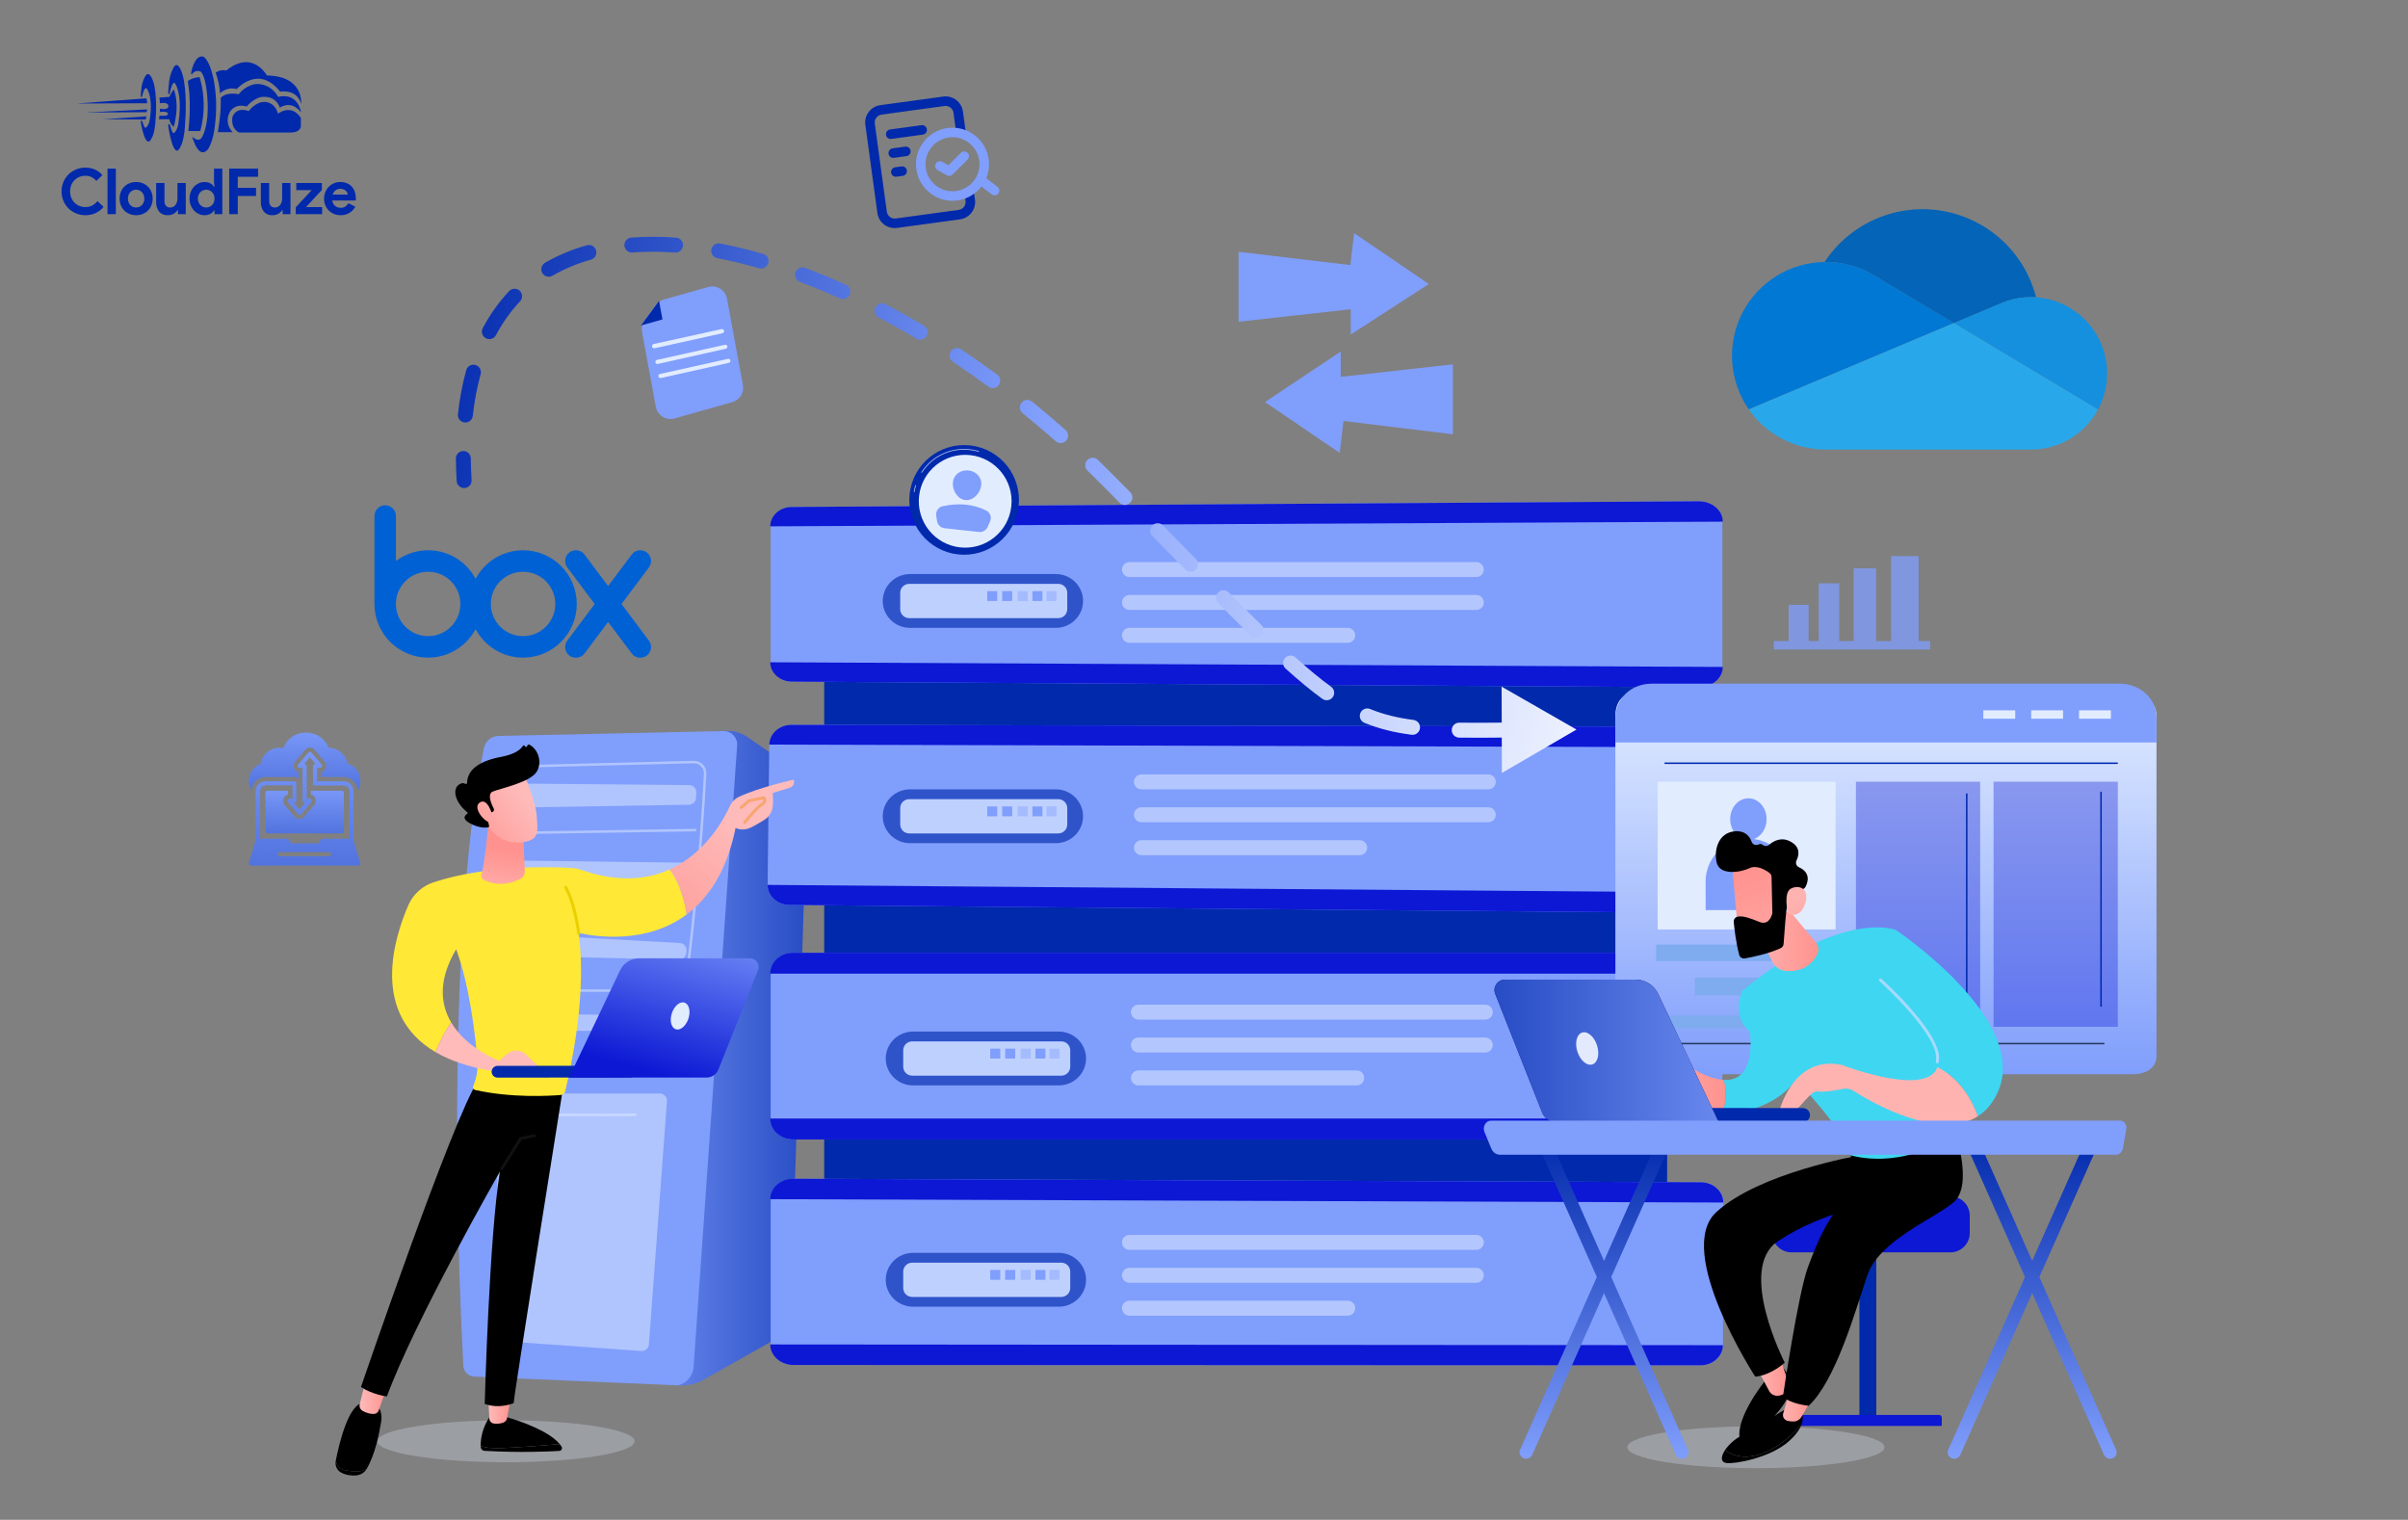 <svg width="900" height="568" viewBox="0 0 900 568" fill="none" xmlns="http://www.w3.org/2000/svg">
<rect x="0" y="0" width="900" height="568" fill="#808080" stroke="none"/>
<g clip-path="url(#clip0_6484_6225)">
<path d="M53.107 35.99C53.293 35.198 54.188 31.624 55.08 33.458C55.052 33.429 57.474 36.78 55.789 45.656C55.817 45.562 54.523 49.381 53.71 46.855C53.738 46.949 53.106 45.182 53.106 45.182C53.106 45.182 52.656 44.741 52.605 45.656C52.581 45.593 54.372 56.624 56.685 51.628C56.685 51.661 57.951 49.955 58.181 43.949C58.258 44.011 58.813 35.128 57.285 30.549C57.285 30.582 55.865 25.681 54.208 28.652C53.384 30.126 52.906 31.768 52.811 33.455C52.695 34.294 52.625 35.139 52.602 35.986C52.59 35.957 52.924 36.783 53.107 35.99Z" fill="#0129AC"/>
<path d="M63.438 34.827C63.654 33.823 64.671 29.291 65.696 31.617C65.664 31.581 68.439 35.829 66.51 47.085C66.541 46.971 65.064 51.803 64.133 48.605C64.165 48.721 63.443 46.484 63.443 46.484C63.443 46.484 62.928 45.924 62.867 47.084C62.84 47.007 64.892 60.991 67.539 54.656C67.539 54.698 68.989 52.535 69.257 44.92C69.346 44.997 69.979 33.736 68.232 27.93C68.232 27.973 66.605 21.758 64.707 25.526C63.754 27.421 63.21 29.495 63.108 31.613C62.975 32.678 62.895 33.749 62.869 34.822C62.842 34.784 63.22 35.83 63.438 34.827Z" fill="#0129AC"/>
<path d="M71.4 27.428C71.4 27.428 72.472 20.622 75.803 21.111C75.329 21.096 77.828 20.579 79.836 29.567C80.81 34.722 81.038 39.989 80.512 45.209C80.429 45.095 80.273 51.523 77.914 55.487C77.915 55.52 75.212 59.907 72.558 53.161C72.267 52.466 72.015 51.755 71.801 51.032C71.801 51.032 74.426 53.763 75.648 50.967C75.669 51.005 77.567 47.585 77.644 40.854C77.663 40.936 77.763 30.083 75.146 26.864C74.854 26.691 74.53 26.58 74.194 26.538C73.857 26.496 73.515 26.524 73.19 26.619C72.865 26.714 72.562 26.876 72.302 27.093C72.041 27.31 71.828 27.578 71.675 27.881C71.576 27.735 71.484 27.583 71.4 27.428Z" fill="#0129AC"/>
<path d="M89.405 49.528C89.405 49.528 86.204 48.413 86.873 43.767C86.912 43.443 88.234 39.804 93.005 41.522C92.889 41.522 95.49 38.05 98.81 38.088C98.837 38.088 102.615 37.858 103.896 42.5C103.826 42.567 108.763 38.472 112.447 44.064C112.457 44.081 112.456 46.576 112.447 45.95V47.311C112.447 47.311 112.259 49.478 108.794 49.527H108.588C106.702 49.495 89.405 49.528 89.405 49.528Z" fill="#0129AC"/>
<path d="M81.422 49.387C81.383 49.411 86.984 49.387 86.984 49.387C85.971 48.415 85.321 47.127 85.142 45.735C84.963 44.343 85.266 42.932 86 41.736C86.07 41.666 87.659 38.526 92.233 39.813C92.213 39.719 95.49 35.872 98.984 36.202C100.237 36.173 101.466 36.556 102.48 37.292C103.495 38.028 104.24 39.076 104.601 40.277C104.51 40.206 108.905 37.144 112.486 42.005C112.533 42.029 111.566 34.453 103.924 36.2C103.159 34.693 101.976 33.437 100.518 32.583C99.059 31.729 97.385 31.312 95.696 31.383C93.102 31.769 90.767 33.167 89.201 35.271C89.296 35.201 84.816 34.145 82.496 36.55C82.574 39.114 82.458 41.68 82.15 44.227C82.18 44.162 81.466 49.362 81.422 49.387Z" fill="#0129AC"/>
<path d="M80.598 27.179C81.526 29.654 82.081 32.252 82.244 34.889C83.043 34.096 84.038 33.528 85.128 33.245C86.218 32.962 87.364 32.973 88.448 33.278C88.556 33.278 96.599 23.966 104.72 34.266C104.811 34.301 110.861 33 112.594 38.854C112.519 38.854 113.744 28.443 99.775 28.216C99.735 28.295 94.518 18.319 84.556 26.364C83.878 26.19 83.169 26.174 82.483 26.316C81.797 26.457 81.153 26.754 80.599 27.183L80.598 27.179Z" fill="#0129AC"/>
<path d="M70.191 30.232C71.517 29.395 73.036 28.911 74.603 28.828C76.56 35.379 76.655 42.345 74.879 48.947C74.907 49.026 70.404 48.947 70.404 48.947C70.404 48.947 71.606 39.395 70.404 31.881L70.191 30.232Z" fill="#0129AC"/>
<path d="M59.593 36.483L63.322 36.199C63.719 35.202 64.266 34.271 64.942 33.438C64.966 33.438 67.341 38.456 64.942 47.44C64.496 47.096 64.123 46.667 63.845 46.178C63.567 45.688 63.389 45.148 63.322 44.589C63.322 44.521 59.434 44.589 59.434 44.589L59.597 43.227C59.597 43.227 62.976 43.635 62.748 42.502C62.728 42.478 62.948 41.458 59.773 41.849V40.625C59.773 40.625 62.922 41.315 62.93 39.695C62.93 39.671 63.082 37.941 59.773 38.607C59.749 37.896 59.689 37.187 59.593 36.483Z" fill="#0129AC"/>
<path d="M28.734 38.683L54.683 36.75C54.894 37.336 54.996 37.956 54.985 38.579C55.007 38.61 28.734 38.683 28.734 38.683Z" fill="#0129AC"/>
<path d="M31.961 42.049L54.963 40.891C54.979 41.246 54.914 41.6 54.773 41.926C54.758 41.963 31.961 42.049 31.961 42.049Z" fill="#0129AC"/>
<path d="M38.75 44.556L54.736 43.5L54.453 44.669L38.75 44.556Z" fill="#0129AC"/>
<path d="M38.708 77.316C37.904 78.301 36.889 79.093 35.737 79.633C34.536 80.176 33.23 80.448 31.912 80.429C30.702 80.439 29.503 80.205 28.386 79.74C27.333 79.303 26.375 78.665 25.567 77.862C24.764 77.054 24.126 76.098 23.689 75.046C23.225 73.936 22.991 72.744 23 71.541C22.991 70.338 23.225 69.146 23.689 68.036C24.126 66.984 24.764 66.028 25.567 65.22C26.375 64.417 27.333 63.779 28.386 63.343C29.503 62.879 30.702 62.646 31.912 62.658C33.149 62.633 34.377 62.876 35.512 63.371C36.568 63.859 37.511 64.561 38.28 65.434L36.023 67.62C35.533 67.047 34.941 66.571 34.276 66.216C33.551 65.852 32.747 65.672 31.935 65.693C31.171 65.688 30.413 65.829 29.701 66.109C29.023 66.375 28.404 66.775 27.884 67.285C27.357 67.809 26.941 68.434 26.66 69.122C26.35 69.888 26.197 70.708 26.208 71.534C26.195 72.362 26.348 73.185 26.658 73.953C26.939 74.641 27.355 75.265 27.881 75.789C28.402 76.302 29.021 76.704 29.701 76.971C30.413 77.251 31.171 77.392 31.935 77.387C32.814 77.405 33.683 77.206 34.466 76.808C35.227 76.399 35.895 75.837 36.426 75.156L38.708 77.316ZM40.181 80.048V63.034H43.292V80.048H40.181ZM50.875 68.024C51.725 68.014 52.569 68.172 53.359 68.488C54.086 68.781 54.747 69.218 55.303 69.771C55.86 70.331 56.297 70.998 56.59 71.731C56.905 72.525 57.062 73.373 57.053 74.226C57.062 75.08 56.905 75.928 56.59 76.722C56.298 77.455 55.862 78.122 55.306 78.682C54.75 79.235 54.089 79.671 53.362 79.965C52.572 80.281 51.728 80.439 50.878 80.429C50.027 80.439 49.183 80.281 48.394 79.965C47.666 79.671 47.005 79.235 46.449 78.682C45.891 78.122 45.453 77.455 45.16 76.722C44.844 75.928 44.687 75.08 44.696 74.226C44.687 73.373 44.844 72.525 45.16 71.731C45.451 70.998 45.887 70.331 46.443 69.771C46.999 69.218 47.66 68.781 48.387 68.488C49.178 68.171 50.023 68.014 50.875 68.024ZM50.875 77.553C51.27 77.553 51.661 77.477 52.027 77.328C52.396 77.18 52.732 76.96 53.013 76.679C53.307 76.38 53.538 76.025 53.691 75.634C53.864 75.186 53.948 74.709 53.94 74.23C53.948 73.75 53.864 73.273 53.691 72.826C53.538 72.435 53.307 72.079 53.013 71.78C52.732 71.498 52.397 71.275 52.027 71.126C51.661 70.977 51.27 70.9 50.875 70.9C50.475 70.897 50.08 70.974 49.71 71.125C49.346 71.276 49.016 71.499 48.738 71.779C48.444 72.078 48.213 72.434 48.061 72.824C47.888 73.272 47.803 73.749 47.811 74.229C47.803 74.708 47.888 75.185 48.061 75.633C48.213 76.024 48.444 76.379 48.738 76.678C49.016 76.957 49.346 77.177 49.71 77.326C50.08 77.478 50.475 77.555 50.875 77.553ZM66.511 78.525H66.321C65.959 79.11 65.451 79.59 64.847 79.918C64.198 80.266 63.471 80.442 62.735 80.429C62.118 80.476 61.499 80.379 60.927 80.144C60.355 79.909 59.846 79.543 59.441 79.076C58.676 78.032 58.295 76.757 58.361 75.464V68.404H61.474V75.08C61.42 75.75 61.619 76.415 62.032 76.945C62.245 77.156 62.5 77.319 62.781 77.424C63.062 77.528 63.361 77.572 63.66 77.551C64.053 77.56 64.441 77.466 64.787 77.28C65.113 77.096 65.397 76.845 65.619 76.543C65.858 76.214 66.035 75.844 66.141 75.45C66.263 75.013 66.323 74.561 66.321 74.108V68.404H69.431V80.048H66.515L66.511 78.525ZM80.175 78.644H79.984C79.66 79.174 79.201 79.61 78.654 79.906C77.969 80.275 77.198 80.455 76.42 80.429C75.685 80.431 74.959 80.273 74.292 79.965C73.62 79.657 73.015 79.222 72.51 78.682C71.981 78.112 71.566 77.447 71.287 76.722C70.98 75.926 70.826 75.079 70.836 74.226C70.826 73.374 70.98 72.527 71.287 71.731C71.566 71.006 71.982 70.34 72.511 69.771C73.016 69.233 73.621 68.798 74.292 68.491C74.959 68.183 75.685 68.025 76.419 68.028C77.197 68.001 77.968 68.181 78.653 68.55C79.199 68.845 79.659 69.278 79.984 69.806H80.175L79.984 68.143V63.034H83.097V80.048H80.175V78.644ZM77.062 77.553C77.465 77.555 77.864 77.478 78.238 77.328C78.607 77.18 78.943 76.96 79.224 76.679C79.519 76.379 79.754 76.024 79.913 75.634C80.094 75.188 80.183 74.711 80.175 74.23C80.183 73.749 80.094 73.271 79.913 72.826C79.754 72.436 79.519 72.08 79.224 71.78C78.943 71.498 78.608 71.275 78.238 71.126C77.864 70.976 77.465 70.899 77.062 70.901C76.657 70.899 76.257 70.98 75.885 71.138C75.517 71.294 75.182 71.52 74.899 71.804C74.604 72.104 74.37 72.459 74.21 72.849C74.031 73.286 73.942 73.755 73.949 74.228C73.942 74.7 74.031 75.169 74.21 75.606C74.37 75.996 74.604 76.351 74.899 76.651C75.182 76.935 75.517 77.161 75.885 77.317C76.257 77.475 76.657 77.555 77.062 77.553ZM85.664 63.034H96.452V66.076H88.874V70.21H95.694V73.252H88.874V80.048H85.666L85.664 63.034ZM105.649 78.528H105.459C105.097 79.111 104.589 79.59 103.985 79.918C103.336 80.266 102.608 80.442 101.87 80.429C101.254 80.476 100.636 80.378 100.064 80.143C99.493 79.909 98.984 79.543 98.579 79.076C97.814 78.032 97.433 76.757 97.499 75.464V68.404H100.612V75.08C100.558 75.75 100.757 76.415 101.171 76.945C101.383 77.156 101.638 77.319 101.919 77.424C102.2 77.528 102.499 77.572 102.798 77.551C103.192 77.559 103.581 77.465 103.927 77.278C104.253 77.094 104.537 76.843 104.759 76.541C104.998 76.212 105.176 75.841 105.282 75.448C105.402 75.011 105.462 74.56 105.459 74.108V68.404H108.572V80.048H105.649V78.528ZM110.544 77.482L116.485 71.066H110.734V68.404H120.306V70.975L114.366 77.391H120.401V80.048H110.54L110.544 77.482ZM132.81 77.244C132.286 78.18 131.539 78.971 130.636 79.549C129.632 80.161 128.472 80.466 127.297 80.429C126.455 80.437 125.619 80.28 124.838 79.965C124.104 79.669 123.437 79.228 122.877 78.669C122.318 78.109 121.878 77.442 121.581 76.709C121.265 75.919 121.108 75.075 121.118 74.224C121.114 73.408 121.268 72.598 121.57 71.839C121.859 71.107 122.286 70.437 122.83 69.867C123.375 69.3 124.024 68.844 124.743 68.524C125.509 68.185 126.34 68.015 127.178 68.025C128.033 68.01 128.881 68.168 129.673 68.489C130.371 68.776 130.996 69.214 131.503 69.772C132.004 70.334 132.384 70.993 132.62 71.707C132.879 72.489 133.008 73.308 133 74.131V74.416C132.985 74.503 132.977 74.59 132.977 74.678C132.96 74.764 132.952 74.852 132.953 74.939H124.184C124.233 75.368 124.366 75.783 124.576 76.16C124.765 76.49 125.015 76.78 125.313 77.015C125.599 77.242 125.926 77.411 126.275 77.514C126.622 77.617 126.983 77.669 127.345 77.669C127.971 77.693 128.589 77.523 129.115 77.182C129.574 76.866 129.953 76.447 130.22 75.958L132.81 77.244ZM129.982 72.729C129.957 72.489 129.888 72.256 129.78 72.04C129.651 71.773 129.474 71.531 129.258 71.327C129.009 71.093 128.719 70.908 128.402 70.781C128.012 70.629 127.597 70.555 127.178 70.565C126.545 70.554 125.926 70.755 125.42 71.135C124.899 71.535 124.524 72.094 124.35 72.727L129.982 72.729Z" fill="#0129AC"/>
</g>
<path opacity="0.28" d="M189.116 546.475C215.658 546.475 237.174 542.972 237.174 538.651C237.174 534.331 215.658 530.828 189.116 530.828C162.575 530.828 141.059 534.331 141.059 538.651C141.059 542.972 162.575 546.475 189.116 546.475Z" fill="#E1ECFF"/>
<path opacity="0.28" d="M656.28 548.709C682.822 548.709 704.338 545.207 704.338 540.886C704.338 536.565 682.822 533.062 656.28 533.062C629.739 533.062 608.223 536.565 608.223 540.886C608.223 545.207 629.739 548.709 656.28 548.709Z" fill="#E1ECFF"/>
<path d="M301.908 290.935L279.25 275.404C277.071 273.91 274.483 273.127 271.841 273.161L266.883 273.226C266.883 273.226 242.496 428.095 245.498 493.802C245.764 499.607 247.131 517.135 247.131 517.135C247.131 517.135 250.121 517.492 253.363 517.756C256.697 518.028 260.037 517.298 262.952 515.656L295.34 497.412L301.908 290.935Z" fill="url(#paint0_linear_6484_6225)"/>
<path d="M186.272 275.057L270.405 273.228C273.352 273.164 275.718 275.646 275.512 278.588L259.233 510.889C258.999 514.222 256.614 517.01 253.358 517.755L177.204 514.479C175.035 514.384 173.291 512.661 173.175 510.493C171.89 486.416 165.726 354.264 180.869 279.583C181.393 276.995 183.634 275.115 186.272 275.057Z" fill="#809EFC"/>
<path opacity="0.5" d="M260.259 296.249L260.162 298.192C260.091 299.616 258.928 300.742 257.503 300.765L192.241 301.846C190.728 301.87 189.488 300.651 189.488 299.138V295.54C189.488 294.035 190.714 292.819 192.22 292.832L257.579 293.405C259.118 293.419 260.337 294.711 260.259 296.249Z" fill="#E1ECFF"/>
<path opacity="0.5" d="M257.709 325.397L257.254 329.6C257.103 330.99 255.917 332.038 254.518 332.015L191.243 330.997C189.764 330.974 188.578 329.768 188.578 328.29V324.289C188.578 322.78 189.812 321.563 191.321 321.582L255.051 322.398C256.648 322.418 257.881 323.81 257.709 325.397Z" fill="#E1ECFF"/>
<path opacity="0.5" d="M256.597 355.503L256.486 356.317C256.301 357.684 255.118 358.695 253.738 358.661L191.242 357.177C189.597 357.138 188.366 355.652 188.634 354.03L189.094 351.24C189.318 349.877 190.536 348.9 191.916 348.977L254.063 352.436C255.641 352.523 256.808 353.937 256.597 355.503Z" fill="#E1ECFF"/>
<path opacity="0.5" d="M253.947 382.858C253.783 384.218 252.628 385.242 251.258 385.242H189.017C187.521 385.242 186.309 384.029 186.309 382.534V381.262C186.309 379.744 187.555 378.524 189.071 378.555L251.314 379.827C252.915 379.86 254.138 381.268 253.947 382.858Z" fill="#E1ECFF"/>
<path opacity="0.5" d="M249.277 411.568L242.538 502.416C242.427 503.905 241.134 505.024 239.644 504.918L187.554 501.2C186.122 501.099 185.019 499.897 185.039 498.461L186.27 411.329C186.291 409.848 187.497 408.66 188.978 408.66H246.576C248.15 408.66 249.393 409.998 249.277 411.568Z" fill="#E1ECFF"/>
<path opacity="0.5" d="M193.329 485.478C193.069 485.478 192.859 485.267 192.859 485.008V422.819C192.859 421.033 193.557 419.357 194.822 418.097C196.078 416.846 197.746 416.157 199.518 416.157C199.528 416.157 199.538 416.157 199.549 416.157C222.483 416.26 236.62 416.253 237.365 416.137C237.618 416.079 237.863 416.238 237.921 416.491C237.979 416.744 237.813 416.996 237.561 417.055C236.806 417.228 216.471 417.172 199.545 417.097C199.536 417.097 199.527 417.097 199.518 417.097C197.995 417.097 196.563 417.687 195.484 418.762C194.397 419.844 193.798 421.285 193.798 422.819V485.008C193.798 485.267 193.588 485.478 193.329 485.478Z" fill="#E1ECFF"/>
<path opacity="0.5" d="M248.595 401.011H188.129C186.87 401.011 185.692 400.515 184.81 399.615C183.929 398.714 183.459 397.525 183.485 396.265L185.753 290.624C185.807 288.14 187.794 286.144 190.278 286.08L259.252 284.33C260.541 284.293 261.799 284.808 262.699 285.731C263.599 286.655 264.077 287.922 264.011 289.208C262.531 318.184 259.097 352.428 253.2 396.974C252.896 399.275 250.916 401.011 248.595 401.011ZM259.374 285.267C259.342 285.267 259.309 285.268 259.276 285.269L190.303 287.019C188.32 287.069 186.734 288.662 186.692 290.645L184.424 396.287C184.403 397.291 184.779 398.24 185.482 398.958C186.185 399.676 187.124 400.072 188.13 400.072H248.596C250.448 400.072 252.028 398.687 252.272 396.851C258.163 352.331 261.596 318.111 263.074 289.16C263.127 288.119 262.755 287.134 262.027 286.388C261.321 285.662 260.382 285.267 259.374 285.267Z" fill="#E1ECFF"/>
<path opacity="0.5" d="M189.484 311.811C189.229 311.811 189.019 311.606 189.016 311.349C189.011 311.09 189.218 310.877 189.477 310.873L259.84 309.766C259.843 309.766 259.845 309.766 259.847 309.766C260.103 309.766 260.312 309.971 260.317 310.228C260.321 310.486 260.114 310.7 259.855 310.704L189.492 311.811C189.49 311.811 189.487 311.811 189.484 311.811Z" fill="#E1ECFF"/>
<path d="M253.964 342.896H189.485C189.226 342.896 189.016 342.686 189.016 342.426C189.016 342.167 189.226 341.957 189.485 341.957H253.964C254.223 341.957 254.433 342.167 254.433 342.426C254.433 342.686 254.223 342.896 253.964 342.896Z" fill="url(#paint1_linear_6484_6225)"/>
<path opacity="0.5" d="M234.208 370.727C217.739 370.727 195.098 370.621 188.592 370.588C188.333 370.587 188.124 370.376 188.125 370.117C188.126 369.859 188.336 369.65 188.594 369.65H188.597C209.935 369.756 250.626 369.895 252.141 369.663C252.379 369.601 252.627 369.741 252.701 369.98C252.778 370.227 252.64 370.491 252.392 370.567C252.004 370.688 244.252 370.727 234.208 370.727Z" fill="#E1ECFF"/>
<path d="M623.095 222.184H308.055V486.855H623.095V222.184Z" fill="#0129AC"/>
<path d="M634.709 187.344L296.232 189.475C291.638 189.504 288.035 192.866 288.035 196.983V247.512C288.035 251.478 291.538 254.714 295.96 254.742L634.747 256.876C639.776 256.907 643.746 253.497 643.746 249.26V194.959C643.746 190.723 639.737 187.313 634.709 187.344Z" fill="url(#paint2_linear_6484_6225)"/>
<path d="M634.784 187.344L295.884 189.477C291.461 189.505 287.883 192.742 287.883 196.707L643.894 194.959C643.894 190.723 639.812 187.313 634.784 187.344Z" fill="#0C18D4"/>
<path d="M295.884 254.742L634.784 256.874C639.812 256.906 643.894 253.497 643.894 249.259L287.883 247.512C287.883 251.476 291.461 254.714 295.884 254.742Z" fill="#0C18D4"/>
<path d="M634.978 271.601L296.168 270.898C291.428 270.888 287.567 274.318 287.515 278.56L286.895 330.717C286.845 334.817 290.514 338.175 295.088 338.215L634.955 341.188C639.847 341.23 643.744 337.822 643.744 333.576V279.276C643.744 275.047 639.858 271.61 634.978 271.601Z" fill="#809EFC"/>
<path d="M635.049 271.601L295.885 270.898C291.321 270.888 287.584 274.192 287.535 278.276L643.89 279.276C643.89 275.047 639.93 271.612 635.049 271.601Z" fill="#0C18D4"/>
<path d="M295.092 338.217L635.03 341.189C639.921 341.232 643.891 337.823 643.891 333.578L286.903 330.719C286.854 334.819 290.518 338.177 295.092 338.217Z" fill="#0C18D4"/>
<path d="M635.355 356.078H296.749C291.852 356.078 288.035 359.655 288.035 364.055V418.06C288.035 422.298 291.704 425.843 296.421 425.843H635.355C640.071 425.843 643.746 422.298 643.746 418.06V363.76C643.746 359.523 640.071 356.078 635.355 356.078Z" fill="#809EFC"/>
<path d="M635.356 356.078H296.421C291.705 356.078 287.883 359.519 287.883 363.899H643.894C643.894 359.519 640.072 356.078 635.356 356.078Z" fill="#0C18D4"/>
<path d="M296.421 425.846H635.356C640.072 425.846 643.894 422.403 643.894 418.023H287.883C287.883 422.403 291.705 425.846 296.421 425.846Z" fill="#0C18D4"/>
<path d="M635.714 441.858L296.991 440.531C292.003 440.512 288.035 444.065 288.035 448.468V502.473C288.035 506.708 291.851 510.143 296.651 510.145L635.564 510.275C640.199 510.278 643.944 506.907 643.955 502.748L644.096 449.428C644.107 445.266 640.351 441.876 635.714 441.858Z" fill="#809EFC"/>
<path d="M635.715 441.859L296.58 440.531C291.778 440.512 287.883 443.935 287.883 448.174L644.087 449.43C644.099 445.267 640.352 441.877 635.715 441.859Z" fill="#0C18D4"/>
<path d="M296.575 510.145L635.527 510.275C640.16 510.277 643.926 506.907 643.937 502.748L287.883 502.473C287.883 506.708 291.775 510.143 296.575 510.145Z" fill="#0C18D4"/>
<path d="M534.03 106.145L504.856 125.015V115.575L462.934 120.243V94.102L504.705 99.081L506.11 87.133L534.03 106.145Z" fill="#809EFC"/>
<path d="M472.805 150.264L501.103 131.395V140.834L543.025 136.166V162.307L502.13 157.328L500.725 169.276L472.805 150.264Z" fill="#809EFC"/>
<path d="M209.196 539.695C203.989 540.145 194.953 540.876 187.828 541.19C183.546 541.378 181.081 540.958 179.66 540.39C179.662 540.55 179.667 540.701 179.674 540.842C179.707 541.592 180.316 542.191 181.074 542.233C194.535 542.986 205.24 542.494 209.051 542.261C209.839 542.213 210.31 541.357 209.906 540.686C209.704 540.349 209.46 540.021 209.196 539.695Z" fill="black"/>
<path d="M187.826 541.196C194.95 540.882 203.986 540.151 209.193 539.701C204.075 533.421 187.826 529.188 187.826 529.188H183.237C180.08 533.737 179.623 538.069 179.658 540.397C181.078 540.965 183.544 541.384 187.826 541.196Z" fill="black"/>
<path d="M182.465 521.691L182.894 530.19C182.941 531.11 183.629 531.883 184.551 532.015C185.468 532.146 186.696 532.162 187.998 531.729C188.8 531.463 189.394 530.788 189.542 529.964L191.026 521.691H182.465Z" fill="url(#paint3_linear_6484_6225)"/>
<path d="M129.202 549.505C126.945 549.097 125.923 547.581 125.495 545.961C125.492 545.975 125.49 545.99 125.486 546.005C125.154 547.714 125.924 549.486 127.465 550.329C129.325 551.347 131.359 551.521 132.939 551.436C134.634 551.347 136.19 550.44 137.045 548.99L137.057 548.967C135.356 550.055 132.969 550.183 129.202 549.505Z" fill="black"/>
<path d="M139.846 524.318H136.06C130.297 524.166 126.677 539.879 125.492 545.964C125.92 547.584 126.942 549.101 129.199 549.508C132.965 550.186 135.353 550.059 137.054 548.97C140.169 543.674 141.712 535.916 142.454 531.39C143.299 526.241 139.846 524.318 139.846 524.318Z" fill="black"/>
<path d="M136.552 516.43L134.451 524.788C134.193 525.812 134.684 526.873 135.631 527.359C136.806 527.962 138.461 528.596 139.982 528.413C140.699 528.327 141.292 527.823 141.529 527.149L144.614 518.355L136.552 516.43Z" fill="url(#paint4_linear_6484_6225)"/>
<path d="M210.475 406.348C210.475 406.348 191.695 523.736 192.004 524.381C192.004 524.381 186.817 526.738 181.163 524.682C181.163 524.682 182.862 461.93 186.84 437.868C186.84 437.868 154.79 493.956 144.612 521.905C144.612 521.905 139.305 521.271 134.91 518.38C134.91 518.38 169.419 417.424 178.626 403.977L210.475 406.348Z" fill="black"/>
<path d="M187.593 437.256C187.492 437.256 187.391 437.229 187.299 437.172C187.04 437.009 186.961 436.667 187.123 436.407L194.141 425.198C194.223 425.069 194.352 424.979 194.502 424.948L199.667 423.909C199.968 423.85 200.259 424.044 200.32 424.343C200.381 424.643 200.185 424.936 199.886 424.996L194.956 425.989L188.063 436.996C187.958 437.164 187.777 437.256 187.593 437.256Z" fill="#111111"/>
<path d="M296.654 291.391C296.654 291.391 283.982 294.185 276.275 297.744C274.744 298.451 273.522 299.687 272.827 301.21C270.523 306.259 263.626 318.921 250.25 324.964C252.177 327.521 255.278 332.839 256.629 341.776C264.662 335.797 271.598 325.812 274.927 309.437C274.927 309.437 277.462 310.815 280.625 309.279C282.296 308.467 284.226 307.316 285.674 306.41C287.117 305.508 288.192 304.107 288.609 302.469C289.161 300.306 288.836 298.405 288.836 296.365L295.349 294.347C295.349 294.347 297.307 293.607 296.654 291.391Z" fill="url(#paint5_linear_6484_6225)"/>
<path d="M256.632 341.784C255.281 332.845 252.179 327.528 250.253 324.972C241.944 328.725 231.137 329.925 217.373 325.156C216.105 324.717 214.781 324.459 213.439 324.38C206.112 323.95 181.968 323.167 161.989 329.767C157.785 331.156 154.379 334.265 152.625 338.292C147.22 350.695 138.47 378.939 162.76 393.199C164.627 388.565 166.781 384.841 168.622 382.105C164.711 375.507 163.552 366.496 170.493 354.761C175.555 368.427 177.93 388.37 178.426 397.196C178.589 400.101 178.08 403.002 176.94 405.684L176.816 405.977C176.571 406.551 176.907 407.211 177.521 407.348C191.195 410.419 205.418 409.586 209.667 409.235C210.425 409.172 211.055 408.629 211.229 407.896C217.879 379.877 217.894 360.766 216.267 348.683C222.486 350.074 241.507 353.041 256.632 341.784Z" fill="#FFE836"/>
<path d="M216.292 349.434C216.017 349.434 215.779 349.23 215.742 348.952C214.18 337.155 211 332.006 210.968 331.956C210.805 331.697 210.882 331.355 211.141 331.191C211.399 331.028 211.741 331.105 211.905 331.363C212.041 331.576 215.243 336.731 216.842 348.807C216.882 349.109 216.668 349.389 216.364 349.429C216.34 349.431 216.315 349.434 216.292 349.434Z" fill="#EBD000"/>
<path d="M182.544 308.059C182.544 308.059 181.161 322.685 179.942 327.011C179.758 327.668 180.043 328.36 180.64 328.701C182.706 329.882 187.664 331.808 194.447 328.484C195.545 327.947 196.206 326.801 196.155 325.588L195.557 311.455L182.544 308.059Z" fill="url(#paint6_linear_6484_6225)"/>
<path d="M195.855 289.34C195.855 289.34 200.279 299.503 200.576 304.838C200.874 310.173 202.024 313.635 195.855 314.709C189.686 315.783 184.491 312.71 181.675 307.396C181.675 307.396 177.264 299.208 178.254 295.854C179.243 292.502 195.855 289.34 195.855 289.34Z" fill="url(#paint7_linear_6484_6225)"/>
<path d="M183.785 303.577L184.136 303.423C184.583 303.225 184.774 302.693 184.549 302.259C183.68 300.578 181.983 296.727 184.175 295.828C186.998 294.671 198.18 292.391 200.593 288.423C202.912 284.609 200.857 279.687 197.769 278.286C197.563 278.192 197.319 278.267 197.213 278.467L196.956 278.955C196.779 279.288 196.287 279.237 196.182 278.875C196.082 278.528 195.619 278.459 195.428 278.767C194.686 279.954 192.683 281.878 187.329 282.866C179.72 284.271 174.688 287.35 174.563 292.609C174.555 292.943 174.2 293.129 173.914 292.955C173.352 292.613 172.453 292.452 171.252 293.462C169.162 295.219 170.017 299.778 174.598 303.528C174.816 303.705 174.813 304.045 174.578 304.199C173.747 304.739 172.509 306.026 175.718 307.741C179.036 309.515 181.514 309.37 182.468 309.212C182.705 309.173 182.858 308.943 182.807 308.708L181.789 304.087C181.73 303.825 181.929 303.577 182.198 303.577H183.785Z" fill="black"/>
<path d="M183.972 304.553C183.972 304.553 182.285 298.061 179.373 299.88C176.463 301.701 180.884 307.155 183.225 307.399L183.972 304.553Z" fill="url(#paint8_linear_6484_6225)"/>
<path d="M278.307 307.93C278.185 307.93 278.061 307.89 277.958 307.805C277.72 307.613 277.684 307.263 277.878 307.025C278.357 306.436 282.61 301.236 284.248 300.311C284.844 299.974 285.199 299.626 285.274 299.305C285.311 299.152 285.286 298.979 285.2 298.783L280.203 299.785L277.372 302.213C277.141 302.413 276.79 302.387 276.591 302.154C276.391 301.922 276.418 301.572 276.65 301.372L279.591 298.848C279.664 298.787 279.75 298.744 279.843 298.725L285.375 297.616C285.597 297.572 285.819 297.666 285.943 297.851C286.349 298.452 286.483 299.011 286.354 299.56C286.202 300.207 285.691 300.769 284.793 301.277C283.561 301.973 280.004 306.167 278.738 307.725C278.629 307.861 278.469 307.93 278.307 307.93Z" fill="#F8A570"/>
<path d="M183.756 400.225L203.314 400.466L196.469 394.023C194.768 392.422 192.171 392.162 190.207 393.436C189.057 394.182 187.81 395.195 186.73 396.536C186.73 396.536 174.53 392.076 168.616 382.102C166.774 384.837 164.62 388.561 162.754 393.195C168.055 396.308 174.928 398.755 183.756 400.225Z" fill="url(#paint9_linear_6484_6225)"/>
<path d="M185.865 402.749C185.903 402.751 185.941 402.753 185.979 402.753L235.624 402.699C236.851 402.698 237.845 401.712 237.843 400.497C237.842 399.283 236.842 398.28 235.618 398.301L185.973 398.355C184.746 398.356 183.753 399.342 183.754 400.555C183.756 401.732 184.69 402.692 185.865 402.749Z" fill="#0129AC"/>
<path d="M280.253 358.148H238.909C235.859 358.148 233.082 359.89 231.782 362.62L212.668 402.72H264.048C266.013 402.72 267.78 401.532 268.502 399.724L283.324 362.617C284.18 360.472 282.583 358.148 280.253 358.148Z" fill="url(#paint10_linear_6484_6225)"/>
<path d="M257.294 380.713C258.2 377.962 257.551 375.276 255.844 374.713C254.137 374.151 252.02 375.925 251.113 378.675C250.206 381.426 250.855 384.111 252.562 384.675C254.268 385.237 256.386 383.463 257.294 380.713Z" fill="#E1ECFF"/>
<g opacity="0.76">
<path d="M675.98 226.062H668.504V241.707H675.98V226.062Z" fill="#809EFC"/>
<path d="M687.429 218.012H679.719V241.706H687.429V218.012Z" fill="#809EFC"/>
<path d="M701.208 212.395H692.797V241.711H701.208V212.395Z" fill="#809EFC"/>
<path d="M717.095 207.836H706.816V241.709H717.095V207.836Z" fill="#809EFC"/>
<path d="M721.396 239.582H662.984V242.752H721.396V239.582Z" fill="#809EFC"/>
</g>
<path d="M603.754 394.654C603.754 399.414 606.288 401.485 610.786 401.485H797.194C801.689 401.485 806.001 399.414 806.001 394.654V267.512C806.001 262.752 801.689 259.035 797.194 259.035H610.786C606.288 259.035 603.754 262.754 603.754 267.512V394.654Z" fill="url(#paint11_linear_6484_6225)"/>
<path d="M603.754 277.499V268.459C603.754 260.91 609.787 255.516 617.336 255.516H792.242C799.787 255.516 806.001 260.91 806.001 268.459V277.499H603.754Z" fill="#809EFC"/>
<path d="M619.551 292.145H686.06V347.361H619.551V292.145Z" fill="#E1ECFF"/>
<path d="M651.521 313.614C648.723 312.653 646.679 309.683 646.671 306.16C646.662 301.856 649.701 298.358 653.457 298.352C657.213 298.345 660.266 301.827 660.274 306.134C660.279 309.656 658.246 312.636 655.454 313.607C663.381 314.558 669.532 321.264 669.549 329.417L669.569 340.057L637.506 340.117L637.484 329.476C637.471 321.325 643.598 314.595 651.521 313.614Z" fill="#809EFC"/>
<path opacity="0.3" d="M655.609 313.637C663.461 314.662 669.529 321.325 669.546 329.422L669.566 340.063L637.503 340.123L637.496 336.494C648.306 334.069 653.664 324.282 655.609 313.637Z" fill="#809EFC"/>
<path d="M777.043 265.477H788.965V268.613H777.043V265.477Z" fill="#E1ECFF"/>
<path d="M759.16 265.477H771.082V268.613H759.16V265.477Z" fill="#E1ECFF"/>
<path d="M741.277 265.477H753.198V268.613H741.277V265.477Z" fill="#E1ECFF"/>
<path opacity="0.34" d="M745.109 292.145H791.541V383.751H745.109V292.145Z" fill="#0C18D4"/>
<path opacity="0.34" d="M693.66 292.145H740.092V383.751H693.66V292.145Z" fill="#0C18D4"/>
<path d="M618.992 353.008H686.129V359.194H618.992V353.008Z" fill="#7FABEF"/>
<path d="M633.457 365.383H686.133V372.01H633.457V365.383Z" fill="#7FABEF"/>
<path d="M622.094 379.523H686.131V384.384H622.094V379.523Z" fill="#7FABEF"/>
<path d="M785.266 295.91V376.222" stroke="#0129AC" stroke-width="0.559" stroke-miterlimit="10"/>
<path d="M735.074 296.535V374.338" stroke="#0129AC" stroke-width="0.559" stroke-miterlimit="10"/>
<path d="M786.523 390.027H624.016" stroke="#26395E" stroke-width="0.559" stroke-miterlimit="10"/>
<path d="M791.543 285.246H622.133" stroke="#0129AC" stroke-width="0.559" stroke-miterlimit="10"/>
<path d="M701.268 531.609H694.957V463.355H701.268V531.609Z" fill="#0129AC"/>
<path d="M725.75 532.929H670.473V529.766C670.473 529.244 670.895 528.82 671.418 528.82H724.731C725.294 528.82 725.75 529.276 725.75 529.84V532.929Z" fill="#0C18D4"/>
<path d="M736.202 460.841C736.202 464.809 732.957 468.054 728.989 468.054H669.553C665.585 468.054 662.34 464.809 662.34 460.841V454.319C662.34 450.351 665.585 447.105 669.553 447.105H728.989C732.957 447.105 736.202 450.351 736.202 454.319V460.841Z" fill="#0C18D4"/>
<path d="M660.118 515.509C660.118 515.509 645.996 532.659 651.243 540.302C651.243 540.302 668.147 527.055 668.745 519.968C669.343 512.881 665.896 510.727 665.896 510.727L660.118 515.509Z" fill="black"/>
<path d="M665.67 508.633L668.617 517.151C669.06 518.437 668.617 519.902 667.467 520.628C666.89 520.991 666.103 521.329 665.028 521.573C663.509 521.917 661.942 521.215 661.212 519.84L657.688 513.203L665.67 508.633Z" fill="url(#paint12_linear_6484_6225)"/>
<path d="M694.345 431.949C694.345 431.949 657.329 438.364 641.449 453.034C625.57 467.702 656.023 514.493 656.023 514.493C656.023 514.493 661.013 514.463 667.06 509.281C667.06 509.281 649.002 474.089 664.565 463.827C682.059 452.289 702.222 449.691 702.222 449.691L694.703 433.081L694.345 431.949Z" fill="black"/>
<path d="M651.197 536.409C655.161 534.574 666.383 526.719 668.274 526.373C670.166 526.026 673.448 528.249 673.448 528.249C673.448 528.249 674.246 529.685 673.392 532.189C670.758 535.376 664.909 541.452 657.047 543.716C651.263 545.381 647.218 543.829 644.699 542.011C646.085 539.9 648.557 537.632 651.197 536.409Z" fill="black"/>
<path d="M657.049 543.715C664.912 541.45 670.76 535.375 673.395 532.188C672.818 533.878 671.488 536.058 668.646 538.613C661.596 544.948 648.133 547.233 645.266 546.793C642.969 546.439 643.185 544.319 644.702 542.01C647.221 543.828 651.266 545.38 657.049 543.715Z" fill="black"/>
<path d="M676.807 522.71C676.763 523.802 674.53 527.547 673.226 529.649C672.606 530.647 671.519 531.257 670.345 531.261C669.599 531.263 668.742 531.198 667.964 530.975C666.795 530.639 666.139 529.394 666.481 528.227L669.03 519.523L676.807 522.71Z" fill="url(#paint13_linear_6484_6225)"/>
<path d="M729.975 420.84C729.975 420.84 738.197 442.822 729.975 449.507C721.754 456.191 702.143 463.717 697.762 477.033C693.381 490.347 685.947 516.223 675.998 525.388C675.998 525.388 669.007 524.71 666.391 521.925C666.391 521.925 672.057 483.296 675.794 473.384C679.031 464.799 683.8 452.41 692.938 445.486C695.554 443.503 695.098 440.362 693.885 437.314L691.677 431.759L729.975 420.84Z" fill="black"/>
<path d="M644.24 403.609C658.025 404.44 653.73 382.418 653.481 381.543L674.402 396.319C674.402 396.319 673.294 408.097 655.901 414.274C651.499 415.836 647.478 415.905 643.922 415.141C645.438 410.72 645.13 406.751 644.24 403.609Z" fill="#3FD6F1"/>
<path d="M617.589 396.979C622.726 393.406 628.544 396.979 628.544 396.979C635.412 401.47 640.494 403.381 644.241 403.607C645.131 406.749 645.439 410.718 643.923 415.139C636.229 413.485 630.725 407.917 628.333 405.06C627.471 404.032 625.947 403.852 624.894 404.684C623.825 405.527 622.785 406.684 622.974 407.901C623.345 410.302 620.56 411.065 620.35 410.195C620.14 409.324 621.303 404.163 621.303 404.163C621.303 404.163 615.732 409.765 613.557 411.918C611.383 414.07 608.648 411.918 608.648 411.918C608.648 411.918 612.453 400.552 617.589 396.979Z" fill="url(#paint14_linear_6484_6225)"/>
<path d="M708.51 347.54C708.51 347.54 688.457 339.51 651.137 370.322C651.137 370.322 648.02 376.774 651.42 382.517C654.821 388.261 687.224 416.244 691.677 431.763C691.677 431.763 710.981 438.036 730.944 423.162C730.944 423.162 729.183 379.972 708.51 347.54Z" fill="#3FD6F1"/>
<path d="M668.868 340.371L678.74 352.339C679.72 353.527 679.936 355.18 679.258 356.562C677.888 359.357 674.636 363.427 667.427 362.864C665.282 362.697 663.382 361.402 662.445 359.466L655.543 345.197L668.868 340.371Z" fill="url(#paint15_linear_6484_6225)"/>
<path d="M724.038 398.79C726.366 389.308 702.785 368.172 702.785 368.172L708.512 347.535C708.512 347.535 759.43 381.431 746.454 408.689C744.594 412.597 742.123 415.335 739.259 417.165C735.159 406.129 728.625 401.067 724.038 398.79Z" fill="#3FD6F1"/>
<path d="M724.052 397.411C724.303 397.411 724.531 397.242 724.592 396.987C726.973 387.294 704.144 366.694 703.171 365.822C702.943 365.617 702.591 365.635 702.384 365.864C702.179 366.093 702.198 366.445 702.427 366.651C702.66 366.86 725.733 387.671 723.51 396.722C723.438 397.02 723.62 397.322 723.919 397.396C723.963 397.406 724.008 397.411 724.052 397.411Z" fill="#A7DAFF"/>
<path d="M688.323 397.976C688.323 397.976 716.281 408.831 723.105 400.665C723.568 400.112 723.87 399.482 724.039 398.792C728.626 401.07 735.161 406.13 739.26 417.167C724.556 426.563 699.423 411.94 692.627 407.629C691.51 406.919 690.169 406.671 688.872 406.941C686.25 407.484 681.723 408.283 679.281 407.906C675.708 407.356 670.577 419.959 664.785 416.072C664.785 416.072 669.744 394.166 688.323 397.976Z" fill="url(#paint16_linear_6484_6225)"/>
<path d="M647.386 322.794C647.286 323.179 649.7 349.339 649.7 349.339L664.608 347.644L666.004 322.509C666.004 322.509 649.049 316.352 647.386 322.794Z" fill="url(#paint17_linear_6484_6225)"/>
<path d="M662.124 327.715L662.425 341.005C662.429 341.175 662.41 341.341 662.369 341.506C662.109 342.517 660.961 345.928 657.543 344.541C654.44 343.283 651.59 342.181 649.495 342.578C648.554 342.757 647.903 343.619 647.991 344.572C648.212 346.949 648.806 352.296 650.031 356.863C650.28 357.789 651.202 358.363 652.147 358.196C654.994 357.694 660.969 356.469 665.546 354.357C666.165 354.071 666.581 353.476 666.627 352.795C666.85 349.473 667.567 339.379 668.201 336.597C668.797 333.986 672.217 332.758 673.69 332.344C674.172 332.209 674.574 331.884 674.81 331.441C675.642 329.878 676.958 326.19 672.357 324.114C671.393 323.679 670.985 322.545 671.449 321.595C672.371 319.705 672.999 316.735 669.489 314.676C665.921 312.583 662.899 314.275 661.208 315.734C660.524 316.324 659.531 316.317 658.825 315.754C658.422 315.434 657.876 315.283 657.157 315.628C656.188 316.094 655.03 315.577 654.668 314.565C653.972 312.623 652.357 310.446 648.614 310.673C641.974 311.073 640.443 318.215 641.697 322.637C642.952 327.058 650.127 326.214 653.872 324.466C656.72 323.136 659.996 325.217 661.403 326.291C661.849 326.63 662.111 327.155 662.124 327.715Z" fill="black"/>
<path d="M668.263 341.434C668.263 341.434 666.407 333.637 669.362 332.101C672.317 330.565 676.29 331.967 674.796 337.305C672.936 343.944 668.263 341.434 668.263 341.434Z" fill="url(#paint18_linear_6484_6225)"/>
<path d="M674.003 419.378C673.958 419.38 673.913 419.381 673.867 419.381L615.209 419.317C613.759 419.316 612.585 418.139 612.586 416.689C612.588 415.238 613.769 414.04 615.215 414.067L673.873 414.131C675.324 414.132 676.497 415.309 676.496 416.758C676.495 418.163 675.39 419.31 674.003 419.378Z" fill="#0129AC"/>
<path d="M562.479 366.125H611.33C614.934 366.125 618.214 368.205 619.751 371.464L642.335 419.352H581.627C579.304 419.352 577.218 417.932 576.364 415.773L558.851 371.461C557.839 368.9 559.726 366.125 562.479 366.125Z" fill="url(#paint19_linear_6484_6225)"/>
<path d="M562.479 366.125H611.33C614.934 366.125 618.214 368.205 619.751 371.464L642.335 419.352H581.627C579.304 419.352 577.218 417.932 576.364 415.773L558.851 371.461C557.839 368.9 559.726 366.125 562.479 366.125Z" fill="url(#paint20_linear_6484_6225)"/>
<path d="M596.893 390.683C597.952 393.971 597.169 397.165 595.147 397.816C593.123 398.468 590.625 396.329 589.566 393.041C588.507 389.752 589.289 386.557 591.312 385.906C593.336 385.254 595.834 387.393 596.893 390.683Z" fill="#E4EAFE"/>
<path d="M570.398 545.188C570.073 545.188 569.743 545.125 569.424 544.993C568.175 544.471 567.597 543.069 568.135 541.857L619.831 425.51C620.369 424.3 621.817 423.74 623.069 424.261C624.32 424.782 624.897 426.186 624.36 427.396L572.663 543.744C572.262 544.647 571.353 545.188 570.398 545.188Z" fill="url(#paint21_linear_6484_6225)"/>
<path d="M628.636 545.188C627.681 545.188 626.772 544.647 626.37 543.744L574.674 427.396C574.136 426.186 574.714 424.782 575.963 424.261C577.214 423.74 578.664 424.299 579.202 425.511L630.899 541.859C631.437 543.069 630.859 544.473 629.608 544.993C629.292 545.125 628.961 545.188 628.636 545.188Z" fill="url(#paint22_linear_6484_6225)"/>
<path d="M730.418 545.188C730.093 545.188 729.763 545.125 729.445 544.993C728.194 544.471 727.616 543.069 728.155 541.857L779.851 425.51C780.389 424.3 781.838 423.74 783.089 424.261C784.34 424.782 784.918 426.186 784.38 427.396L732.683 543.744C732.282 544.647 731.372 545.188 730.418 545.188Z" fill="url(#paint23_linear_6484_6225)"/>
<path d="M788.656 545.188C787.7 545.188 786.792 544.647 786.391 543.744L734.694 427.396C734.155 426.186 734.733 424.782 735.984 424.261C737.233 423.74 738.684 424.299 739.221 425.511L790.918 541.859C791.457 543.069 790.879 544.473 789.628 544.993C789.311 545.125 788.981 545.188 788.656 545.188Z" fill="url(#paint24_linear_6484_6225)"/>
<path d="M794.72 421.923C794.852 421.16 794.674 420.371 794.231 419.772C793.79 419.172 793.131 418.824 792.437 418.824H557.255C556.342 418.824 555.491 419.345 555 420.207C554.508 421.068 554.442 422.15 554.825 423.078L557.373 429.254C557.957 430.668 559.222 431.573 560.613 431.573H790.823C792.118 431.573 793.231 430.546 793.475 429.123L794.72 421.923Z" fill="#809EFC"/>
<path d="M358.128 207.207C369.378 208.432 379.492 200.305 380.718 189.055C381.943 177.806 373.817 167.692 362.567 166.466C351.317 165.24 341.204 173.366 339.978 184.616C338.752 195.866 346.878 205.981 358.128 207.207Z" fill="#0129AC"/>
<path opacity="0.69" d="M341.659 183.959C341.657 183.959 341.654 183.958 341.65 183.958C341.561 183.944 341.499 183.859 341.514 183.768C341.642 182.973 341.822 182.182 342.049 181.415C342.075 181.327 342.167 181.278 342.255 181.304C342.342 181.329 342.392 181.421 342.367 181.509C342.144 182.263 341.968 183.04 341.841 183.821C341.827 183.909 341.746 183.968 341.659 183.959Z" fill="#E1ECFF"/>
<path opacity="0.69" d="M344.456 176.709C344.432 176.707 344.406 176.698 344.384 176.683C344.308 176.634 344.285 176.531 344.336 176.454C348.284 170.373 355.212 167.083 362.415 167.869C363.565 167.994 364.705 168.223 365.804 168.549C365.891 168.575 365.941 168.667 365.916 168.755C365.89 168.842 365.798 168.894 365.71 168.867C364.63 168.546 363.511 168.32 362.38 168.197C355.302 167.426 348.494 170.659 344.613 176.635C344.578 176.689 344.517 176.716 344.456 176.709Z" fill="#E1ECFF"/>
<path d="M358.864 204.578C368.386 205.615 376.946 198.737 377.983 189.215C379.021 179.693 372.143 171.133 362.621 170.096C353.099 169.058 344.539 175.935 343.502 185.458C342.464 194.98 349.342 203.54 358.864 204.578Z" fill="#E1ECFF"/>
<path d="M366.73 181.396C366.412 184.315 363.702 187.209 360.783 186.89C357.863 186.573 355.839 183.163 356.158 180.244C356.476 177.324 359.068 175.511 361.987 175.829C364.907 176.148 367.048 178.477 366.73 181.396Z" fill="#809EFC"/>
<path d="M353 197.41L365.904 198.816C367.262 198.963 368.561 198.217 369.116 196.968L370.047 194.874C370.728 193.34 370.088 191.53 368.584 190.785C363.543 188.293 358.085 187.948 352.322 189.193C350.707 189.542 349.661 191.114 349.918 192.747L350.237 194.775C350.459 196.177 351.591 197.255 353 197.41Z" fill="#809EFC"/>
<g opacity="0.64">
<path d="M404.796 305.071C404.796 310.627 400.228 315.129 394.588 315.129H340.145C334.507 315.129 329.934 310.627 329.934 305.071C329.934 299.516 334.507 295.012 340.145 295.012H394.588C400.228 295.012 404.796 299.516 404.796 305.071Z" fill="#0129AC"/>
<path d="M395.539 298.672H339.81C337.958 298.672 336.457 300.174 336.457 302.025V308.135C336.457 309.987 337.958 311.488 339.81 311.488H395.539C397.391 311.488 398.892 309.987 398.892 308.135V302.025C398.892 300.174 397.391 298.672 395.539 298.672Z" fill="#E1ECFF"/>
<path d="M372.724 301.395H368.984V305.079H372.724V301.395Z" fill="#809EFC"/>
<path d="M378.309 301.395H374.574V305.079H378.309V301.395Z" fill="#809EFC"/>
<path opacity="0.42" d="M384.099 301.395H380.359V305.079H384.099V301.395Z" fill="#809EFC"/>
<path d="M389.611 301.395H385.871V305.079H389.611V301.395Z" fill="#809EFC"/>
<path opacity="0.42" d="M394.871 301.395H391.133V305.079H394.871V301.395Z" fill="#809EFC"/>
</g>
<g opacity="0.64">
<path d="M405.914 395.599C405.914 401.154 401.345 405.656 395.705 405.656H341.262C335.624 405.656 331.051 401.154 331.051 395.599C331.051 390.043 335.624 385.539 341.262 385.539H395.705C401.345 385.539 405.914 390.043 405.914 395.599Z" fill="#0129AC"/>
<path d="M396.656 389.199H340.927C339.075 389.199 337.574 390.701 337.574 392.552V398.662C337.574 400.514 339.075 402.015 340.927 402.015H396.656C398.508 402.015 400.009 400.514 400.009 398.662V392.552C400.009 390.701 398.508 389.199 396.656 389.199Z" fill="#E1ECFF"/>
<path d="M373.841 391.922H370.102V395.607H373.841V391.922Z" fill="#809EFC"/>
<path d="M379.427 391.922H375.691V395.607H379.427V391.922Z" fill="#809EFC"/>
<path opacity="0.42" d="M385.216 391.922H381.477V395.607H385.216V391.922Z" fill="#809EFC"/>
<path d="M390.728 391.922H386.988V395.607H390.728V391.922Z" fill="#809EFC"/>
<path opacity="0.42" d="M395.988 391.922H392.25V395.607H395.988V391.922Z" fill="#809EFC"/>
</g>
<g opacity="0.64">
<path d="M405.914 478.302C405.914 483.858 401.345 488.359 395.705 488.359H341.262C335.624 488.359 331.051 483.858 331.051 478.302C331.051 472.746 335.624 468.242 341.262 468.242H395.705C401.345 468.242 405.914 472.746 405.914 478.302Z" fill="#0129AC"/>
<path d="M396.656 471.902H340.927C339.075 471.902 337.574 473.404 337.574 475.255V481.365C337.574 483.217 339.075 484.718 340.927 484.718H396.656C398.508 484.718 400.009 483.217 400.009 481.365V475.255C400.009 473.404 398.508 471.902 396.656 471.902Z" fill="#E1ECFF"/>
<path d="M373.841 474.625H370.102V478.31H373.841V474.625Z" fill="#809EFC"/>
<path d="M379.427 474.625H375.691V478.31H379.427V474.625Z" fill="#809EFC"/>
<path opacity="0.42" d="M385.216 474.625H381.477V478.31H385.216V474.625Z" fill="#809EFC"/>
<path d="M390.728 474.625H386.988V478.31H390.728V474.625Z" fill="#809EFC"/>
<path opacity="0.42" d="M395.988 474.625H392.25V478.31H395.988V474.625Z" fill="#809EFC"/>
</g>
<g opacity="0.64">
<path d="M404.796 224.603C404.796 230.158 400.228 234.66 394.588 234.66H340.145C334.507 234.66 329.934 230.158 329.934 224.603C329.934 219.047 334.507 214.543 340.145 214.543H394.588C400.228 214.543 404.796 219.047 404.796 224.603Z" fill="#0129AC"/>
<path d="M395.539 218.203H339.81C337.958 218.203 336.457 219.705 336.457 221.556V227.666C336.457 229.518 337.958 231.019 339.81 231.019H395.539C397.391 231.019 398.892 229.518 398.892 227.666V221.556C398.892 219.705 397.391 218.203 395.539 218.203Z" fill="#E1ECFF"/>
<path d="M372.724 220.926H368.984V224.611H372.724V220.926Z" fill="#809EFC"/>
<path d="M378.309 220.926H374.574V224.611H378.309V220.926Z" fill="#809EFC"/>
<path opacity="0.42" d="M384.099 220.926H380.359V224.611H384.099V220.926Z" fill="#809EFC"/>
<path d="M389.611 220.926H385.871V224.611H389.611V220.926Z" fill="#809EFC"/>
<path opacity="0.42" d="M394.871 220.926H391.133V224.611H394.871V220.926Z" fill="#809EFC"/>
</g>
<path opacity="0.53" d="M556.255 289.422H426.61C425.067 289.422 423.816 290.673 423.816 292.216C423.816 293.759 425.067 295.01 426.61 295.01H556.255C557.798 295.01 559.049 293.759 559.049 292.216C559.049 290.673 557.798 289.422 556.255 289.422Z" fill="#E1ECFF"/>
<path opacity="0.53" d="M556.255 301.715H426.61C425.067 301.715 423.816 302.966 423.816 304.509C423.816 306.052 425.067 307.303 426.61 307.303H556.255C557.798 307.303 559.049 306.052 559.049 304.509C559.049 302.966 557.798 301.715 556.255 301.715Z" fill="#E1ECFF"/>
<path opacity="0.53" d="M508.197 314.012H426.61C425.067 314.012 423.816 315.263 423.816 316.806C423.816 318.349 425.067 319.6 426.61 319.6H508.197C509.74 319.6 510.991 318.349 510.991 316.806C510.991 315.263 509.74 314.012 508.197 314.012Z" fill="#E1ECFF"/>
<path opacity="0.53" d="M551.782 210.07H422.138C420.595 210.07 419.344 211.321 419.344 212.864C419.344 214.407 420.595 215.658 422.138 215.658H551.782C553.325 215.658 554.576 214.407 554.576 212.864C554.576 211.321 553.325 210.07 551.782 210.07Z" fill="#E1ECFF"/>
<path opacity="0.53" d="M551.782 222.367H422.138C420.595 222.367 419.344 223.618 419.344 225.161C419.344 226.704 420.595 227.955 422.138 227.955H551.782C553.325 227.955 554.576 226.704 554.576 225.161C554.576 223.618 553.325 222.367 551.782 222.367Z" fill="#E1ECFF"/>
<path opacity="0.53" d="M503.724 234.66H422.138C420.595 234.66 419.344 235.911 419.344 237.454C419.344 238.997 420.595 240.248 422.138 240.248H503.724C505.267 240.248 506.518 238.997 506.518 237.454C506.518 235.911 505.267 234.66 503.724 234.66Z" fill="#E1ECFF"/>
<path opacity="0.53" d="M555.137 375.48H425.493C423.95 375.48 422.699 376.731 422.699 378.275C422.699 379.818 423.95 381.069 425.493 381.069H555.137C556.68 381.069 557.931 379.818 557.931 378.275C557.931 376.731 556.68 375.48 555.137 375.48Z" fill="#E1ECFF"/>
<path opacity="0.53" d="M555.137 387.773H425.493C423.95 387.773 422.699 389.024 422.699 390.567C422.699 392.111 423.95 393.362 425.493 393.362H555.137C556.68 393.362 557.931 392.111 557.931 390.567C557.931 389.024 556.68 387.773 555.137 387.773Z" fill="#E1ECFF"/>
<path opacity="0.53" d="M507.08 400.066H425.493C423.95 400.066 422.699 401.317 422.699 402.86C422.699 404.404 423.95 405.655 425.493 405.655H507.08C508.623 405.655 509.874 404.404 509.874 402.86C509.874 401.317 508.623 400.066 507.08 400.066Z" fill="#E1ECFF"/>
<path opacity="0.53" d="M551.782 461.535H422.138C420.595 461.535 419.344 462.786 419.344 464.329C419.344 465.872 420.595 467.123 422.138 467.123H551.782C553.325 467.123 554.576 465.872 554.576 464.329C554.576 462.786 553.325 461.535 551.782 461.535Z" fill="#E1ECFF"/>
<path opacity="0.53" d="M551.782 473.832H422.138C420.595 473.832 419.344 475.083 419.344 476.626C419.344 478.169 420.595 479.42 422.138 479.42H551.782C553.325 479.42 554.576 478.169 554.576 476.626C554.576 475.083 553.325 473.832 551.782 473.832Z" fill="#E1ECFF"/>
<path opacity="0.53" d="M503.724 486.125H422.138C420.595 486.125 419.344 487.376 419.344 488.919C419.344 490.462 420.595 491.713 422.138 491.713H503.724C505.267 491.713 506.518 490.462 506.518 488.919C506.518 487.376 505.267 486.125 503.724 486.125Z" fill="#E1ECFF"/>
<path d="M170.68 179.78C170.772 181.32 172.095 182.495 173.635 182.403C175.176 182.312 176.351 180.989 176.259 179.448L170.68 179.78ZM589.225 272.659L561.233 256.618L561.336 288.88L589.225 272.659ZM175.971 171.33C175.955 169.786 174.691 168.549 173.148 168.565C171.606 168.58 170.367 169.844 170.383 171.388L175.971 171.33ZM171.156 154.809C170.989 156.344 172.095 157.723 173.63 157.892C175.163 158.059 176.543 156.953 176.712 155.418L171.156 154.809ZM179.64 139.844C180.054 138.358 179.183 136.818 177.697 136.404C176.209 135.992 174.669 136.862 174.257 138.349L179.64 139.844ZM180.44 122.625C179.716 123.987 180.235 125.679 181.598 126.403C182.961 127.126 184.653 126.608 185.376 125.245L180.44 122.625ZM194.372 112.627C195.432 111.506 195.384 109.738 194.263 108.677C193.143 107.616 191.374 107.665 190.313 108.784L194.372 112.627ZM203.697 98.215C202.363 98.99 201.909 100.699 202.683 102.034C203.459 103.368 205.169 103.822 206.503 103.048L203.697 98.215ZM220.868 97.047C222.353 96.629 223.219 95.086 222.801 93.6C222.383 92.115 220.84 91.25 219.355 91.668L220.868 97.047ZM235.948 88.795C234.409 88.913 233.259 90.258 233.378 91.795C233.497 93.334 234.841 94.484 236.38 94.366L235.948 88.795ZM252.282 94.383C253.821 94.495 255.16 93.338 255.272 91.799C255.384 90.26 254.227 88.922 252.688 88.809L252.282 94.383ZM269.139 91.006C267.623 90.717 266.16 91.712 265.871 93.227C265.582 94.744 266.577 96.207 268.092 96.495L269.139 91.006ZM283.695 100.257C285.177 100.685 286.726 99.831 287.155 98.349C287.585 96.867 286.73 95.317 285.248 94.889L283.695 100.257ZM300.952 100.118C299.508 99.576 297.897 100.307 297.355 101.752C296.813 103.196 297.544 104.807 298.989 105.35L300.952 100.118ZM313.87 111.524C315.275 112.162 316.931 111.539 317.568 110.133C318.206 108.728 317.584 107.072 316.178 106.435L313.87 111.524ZM330.982 113.694C329.616 112.974 327.926 113.498 327.206 114.863C326.488 116.229 327.011 117.919 328.377 118.637L330.982 113.694ZM342.482 126.569C343.807 127.36 345.522 126.928 346.313 125.603C347.106 124.279 346.673 122.564 345.349 121.772L342.482 126.569ZM359.242 130.556C357.958 129.7 356.223 130.046 355.367 131.329C354.51 132.613 354.856 134.348 356.139 135.204L359.242 130.556ZM369.39 144.507C370.633 145.423 372.382 145.16 373.297 143.917C374.214 142.675 373.949 140.926 372.707 140.01L369.39 144.507ZM385.729 150.079C384.529 149.108 382.77 149.294 381.799 150.493C380.828 151.692 381.012 153.451 382.211 154.422L385.729 150.079ZM394.561 164.884C395.716 165.908 397.481 165.801 398.505 164.645C399.528 163.491 399.421 161.725 398.266 160.701L394.561 164.884ZM410.327 171.862C409.218 170.789 407.448 170.819 406.377 171.929C405.305 173.039 405.335 174.808 406.444 175.88L410.327 171.862ZM418.447 187.882C419.531 188.979 421.3 188.992 422.398 187.908C423.496 186.823 423.507 185.054 422.424 183.956L418.447 187.882ZM434.667 196.398C433.585 195.297 431.817 195.28 430.715 196.361C429.614 197.442 429.597 199.211 430.678 200.312L434.667 196.398ZM442.979 212.861C444.059 213.963 445.829 213.98 446.931 212.9C448.033 211.82 448.049 210.051 446.97 208.949L442.979 212.861ZM459.247 221.433C458.162 220.335 456.392 220.325 455.295 221.41C454.198 222.496 454.188 224.265 455.274 225.362L459.247 221.433ZM467.688 237.759C468.79 238.839 470.558 238.822 471.639 237.72C472.72 236.618 472.703 234.85 471.601 233.769L467.688 237.759ZM484.213 245.714C483.068 244.68 481.301 244.771 480.267 245.917C479.233 247.062 479.324 248.829 480.469 249.863L484.213 245.714ZM494.225 261.178C495.476 262.083 497.222 261.801 498.127 260.552C499.031 259.301 498.75 257.554 497.5 256.65L494.225 261.178ZM512.073 264.972C510.645 264.389 509.013 265.075 508.431 266.503C507.848 267.931 508.533 269.563 509.962 270.145L512.073 264.972ZM527.593 274.607C529.124 274.803 530.523 273.721 530.719 272.19C530.914 270.658 529.832 269.259 528.301 269.064L527.593 274.607ZM545.427 270.091C543.883 270.067 542.613 271.299 542.591 272.842C542.568 274.385 543.799 275.654 545.343 275.678L545.427 270.091ZM562.913 275.649C564.456 275.633 565.694 274.369 565.678 272.826C565.662 271.283 564.398 270.045 562.855 270.061L562.913 275.649ZM580.435 269.894C578.892 269.903 577.649 271.161 577.658 272.705C577.668 274.248 578.926 275.491 580.468 275.482L580.435 269.894ZM176.259 179.448C176.094 176.666 175.998 173.961 175.971 171.33L170.383 171.388C170.412 174.114 170.51 176.911 170.68 179.78L176.259 179.448ZM176.712 155.418C177.328 149.8 178.316 144.614 179.64 139.844L174.257 138.349C172.844 143.434 171.803 148.918 171.156 154.809L176.712 155.418ZM185.376 125.245C187.924 120.445 190.94 116.25 194.372 112.627L190.313 108.784C186.524 112.789 183.214 117.398 180.44 122.625L185.376 125.245ZM206.503 103.048C210.896 100.496 215.699 98.501 220.868 97.047L219.355 91.668C213.77 93.239 208.527 95.41 203.697 98.215L206.503 103.048ZM236.38 94.366C241.455 93.972 246.767 93.981 252.282 94.383L252.688 88.809C246.922 88.39 241.327 88.378 235.948 88.795L236.38 94.366ZM268.092 96.495C273.181 97.465 278.391 98.722 283.695 100.257L285.248 94.889C279.788 93.31 274.41 92.011 269.139 91.006L268.092 96.495ZM298.989 105.35C303.901 107.194 308.867 109.255 313.87 111.524L316.178 106.435C311.067 104.116 305.986 102.008 300.952 100.118L298.989 105.35ZM328.377 118.637C333.068 121.111 337.776 123.756 342.482 126.569L345.349 121.772C340.559 118.91 335.765 116.214 330.982 113.694L328.377 118.637ZM356.139 135.204C360.575 138.163 364.997 141.267 369.39 144.507L372.707 140.01C368.243 136.718 363.75 133.564 359.242 130.556L356.139 135.204ZM382.211 154.422C386.369 157.79 390.488 161.278 394.561 164.884L398.266 160.701C394.133 157.041 389.95 153.498 385.729 150.079L382.211 154.422ZM406.444 175.88C408.383 177.754 410.308 179.655 412.217 181.582L416.187 177.649C414.249 175.693 412.295 173.764 410.327 171.862L406.444 175.88ZM412.217 181.582C414.346 183.73 416.422 185.83 418.447 187.882L422.424 183.956C420.397 181.903 418.318 179.8 416.187 177.649L412.217 181.582ZM430.678 200.312C435.035 204.752 439.124 208.928 442.979 212.861L446.97 208.949C443.117 205.019 439.025 200.84 434.667 196.398L430.678 200.312ZM455.274 225.362C459.746 229.885 463.863 234.006 467.688 237.759L471.601 233.769C467.803 230.044 463.709 225.946 459.247 221.433L455.274 225.362ZM480.469 249.863C485.433 254.341 489.936 258.076 494.225 261.178L497.5 256.65C493.425 253.703 489.082 250.108 484.213 245.714L480.469 249.863ZM509.962 270.145C515.535 272.421 521.221 273.793 527.593 274.607L528.301 269.064C522.317 268.299 517.116 267.031 512.073 264.972L509.962 270.145ZM545.343 275.678C550.606 275.757 556.412 275.716 562.913 275.649L562.855 270.061C556.352 270.129 550.611 270.169 545.427 270.091L545.343 275.678Z" fill="url(#paint25_linear_6484_6225)"/>
<path d="M195.493 205.655C187.805 205.655 181.129 209.975 177.756 216.315C174.382 209.975 167.708 205.656 160.019 205.656C155.501 205.656 151.331 207.148 147.976 209.665V192.767C147.929 190.588 146.15 188.836 143.958 188.836C141.768 188.836 139.989 190.588 139.944 192.767L139.941 226.051H139.949C140.128 236.977 149.042 245.782 160.019 245.782C167.706 245.782 174.382 241.461 177.755 235.121C181.129 241.461 187.805 245.781 195.492 245.781C206.581 245.781 215.57 236.798 215.57 225.719C215.57 214.637 206.581 205.655 195.493 205.655ZM160.019 237.752C153.367 237.752 147.976 232.365 147.976 225.719C147.976 219.072 153.367 213.684 160.019 213.684C166.67 213.684 172.062 219.072 172.062 225.719C172.062 232.365 166.67 237.752 160.019 237.752ZM195.493 237.752C188.841 237.752 183.449 232.365 183.449 225.719C183.449 219.071 188.841 213.684 195.493 213.684C202.144 213.684 207.535 219.071 207.535 225.719C207.535 232.365 202.144 237.752 195.493 237.752Z" fill="#0061D5"/>
<path d="M242.58 239.476L232.297 225.741L242.58 212.007L242.578 212.006C243.851 210.235 243.481 207.768 241.728 206.452C239.978 205.138 237.502 205.472 236.156 207.185L227.28 219.039L218.406 207.184L218.404 207.187C217.058 205.472 214.584 205.138 212.831 206.453C211.08 207.769 210.711 210.237 211.984 212.006L211.982 212.007L222.263 225.741L211.982 239.476C210.709 241.247 211.08 243.714 212.831 245.029C214.584 246.345 217.058 246.009 218.404 244.295L218.406 244.297L227.28 232.444L236.156 244.297C237.504 246.012 239.978 246.345 241.728 245.029C243.481 243.716 243.851 241.247 242.578 239.478L242.58 239.476Z" fill="#0061D5"/>
<path d="M700.796 103.14L730.246 120.773L747.791 113.386C751.353 111.849 755.199 111.056 759.079 111.064C759.727 111.064 760.372 111.094 761.005 111.132C758.898 102.909 754.445 95.474 748.192 89.73C741.936 83.989 734.149 80.188 725.775 78.79C717.401 77.391 708.799 78.456 701.019 81.852C693.238 85.25 686.612 90.836 681.945 97.93L682.392 97.915C688.894 97.907 695.268 99.719 700.796 103.14Z" fill="#0364B8"/>
<path d="M700.793 103.131C695.263 99.706 688.885 97.898 682.38 97.906L681.934 97.921C675.57 98.005 669.347 99.82 663.935 103.174C658.524 106.526 654.127 111.286 651.217 116.952C648.308 122.612 646.993 128.959 647.418 135.311C647.841 141.662 649.987 147.778 653.624 153.004L679.576 142.067L691.12 137.21L716.811 126.394L730.231 120.752L700.793 103.131Z" fill="#0078D4"/>
<path d="M760.977 111.123C760.34 111.078 759.696 111.055 759.056 111.055C755.171 111.051 751.328 111.844 747.763 113.386L730.219 120.763L735.307 123.81L751.98 133.799L759.256 138.153L784.133 153.053C786.392 148.854 787.563 144.159 787.539 139.395C787.514 134.629 786.293 129.945 783.989 125.773C781.685 121.601 778.374 118.073 774.353 115.515C770.332 112.957 765.732 111.446 760.977 111.123Z" fill="#1490DF"/>
<path d="M759.268 138.151L751.992 133.797L735.319 123.804L730.236 120.762L716.813 126.408L691.119 137.222L679.577 142.077L653.617 153.016C656.845 157.651 661.148 161.441 666.157 164.052C671.165 166.666 676.733 168.026 682.383 168.023H759.067C764.209 168.023 769.256 166.632 773.671 163.998C778.086 161.36 781.704 157.58 784.145 153.051L759.268 138.151Z" fill="#28A8EA"/>
<path d="M248.132 111.935C246.933 112.272 245.881 113.002 245.143 114.006L240.956 119.709C240.044 120.949 239.685 122.512 239.963 124.027L245.11 152.011C245.704 155.247 248.953 157.271 252.121 156.379L273.676 150.308C276.454 149.526 278.179 146.756 277.657 143.919L271.719 111.634C271.125 108.397 267.876 106.373 264.708 107.266L248.132 111.935Z" fill="#809EFC"/>
<path d="M247.604 119.377L246.329 112.441L239.574 121.639L247.604 119.377Z" fill="#0129AC"/>
<path d="M270.618 123.604C270.709 124.03 270.44 124.449 270.014 124.543L244.677 130.153C244.238 130.251 243.803 129.971 243.709 129.531C243.617 129.095 243.893 128.666 244.327 128.57L269.673 122.995C270.102 122.901 270.527 123.174 270.618 123.604Z" fill="#E1ECFF"/>
<path d="M271.863 129.437C271.95 129.846 271.692 130.25 271.283 130.34L245.9 136.018C245.476 136.113 245.057 135.843 244.967 135.419C244.877 134.999 245.142 134.587 245.561 134.494L270.951 128.85C271.366 128.759 271.775 129.021 271.863 129.437Z" fill="#E1ECFF"/>
<path d="M272.988 134.705C273.075 135.116 272.816 135.518 272.408 135.61L247.025 141.287C246.601 141.381 246.182 141.113 246.092 140.688C246.002 140.269 246.267 139.857 246.685 139.763L272.076 134.12C272.49 134.028 272.9 134.291 272.988 134.705Z" fill="#E1ECFF"/>
<path d="M133.661 295.373C133.506 292.577 131.175 290.402 128.456 290.402H120.066V288.538C121.853 288.149 122.475 285.974 121.387 284.731L117.581 280.225C116.648 279.137 115.017 279.137 114.085 280.225L110.278 284.731C109.191 286.051 109.734 288.149 111.599 288.538V291.023C111.21 290.634 110.589 290.402 110.044 290.402H99.247C96.451 290.402 94.198 292.577 94.042 295.296C93.187 293.898 92.8 292.266 93.11 290.634C93.498 288.227 95.13 286.362 97.383 285.508C98.004 281.623 101.811 278.75 105.927 279.604C107.248 276.03 110.51 273.777 114.395 273.777C118.202 273.777 121.464 276.03 122.862 279.448H122.941C125.892 279.448 129.233 281.701 129.933 285.43C132.34 286.051 134.127 287.993 134.593 290.479C134.904 292.266 134.593 293.975 133.661 295.373Z" fill="url(#paint26_linear_6484_6225)"/>
<path d="M134.596 322.332L132.11 314.097V295.686C132.11 293.666 130.478 291.957 128.381 291.957H118.515V286.985H119.603C120.301 286.985 120.613 286.208 120.224 285.742L116.418 281.237C116.107 280.848 115.563 280.848 115.252 281.237L111.446 285.742C110.98 286.286 111.368 286.985 112.068 286.985H113.077V299.182C113.077 299.648 113.466 299.958 113.854 299.958H114.009L111.912 302.522L109.815 300.037H109.97C110.436 300.037 110.747 299.726 110.747 299.26V292.734C110.747 292.345 110.436 291.957 109.97 291.957H99.25C97.23 291.957 95.52 293.589 95.52 295.686V314.097L93.035 322.487C92.879 322.953 93.268 323.497 93.734 323.497H133.896C134.518 323.497 134.906 322.953 134.596 322.332ZM123.021 320.001H104.61C104.144 320.001 103.833 319.613 103.833 319.224C103.833 318.758 104.144 318.447 104.61 318.447H123.021C123.409 318.447 123.797 318.758 123.797 319.224C123.797 319.69 123.487 320.001 123.021 320.001ZM130.634 313.476H120.535C120.301 313.476 120.069 313.631 119.914 313.787L118.981 315.185H108.883L107.951 313.787C107.795 313.553 107.562 313.476 107.329 313.476H97.23V295.686C97.23 294.521 98.162 293.511 99.405 293.511H109.349V298.483H108.261C107.562 298.483 107.251 299.26 107.64 299.803L111.446 304.309C111.757 304.697 112.3 304.697 112.611 304.309L116.418 299.803C116.884 299.26 116.496 298.483 115.796 298.483H114.631V286.286C114.631 285.82 114.243 285.51 113.854 285.51H113.698L115.796 283.023L117.894 285.51H117.739C117.273 285.51 116.962 285.82 116.962 286.286V292.811C116.962 293.277 117.273 293.589 117.739 293.589H128.459C129.623 293.589 130.634 294.521 130.634 295.764V313.476Z" fill="url(#paint27_linear_6484_6225)"/>
<path d="M128.536 296.304V310.676C128.536 311.142 128.226 311.452 127.76 311.452H99.949C99.483 311.452 99.172 311.142 99.172 310.676V296.304C99.172 295.915 99.483 295.527 99.949 295.527H107.64V297.004C105.853 297.392 105.232 299.489 106.319 300.809L110.126 305.237C111.058 306.403 112.845 306.326 113.699 305.237L117.505 300.732C118.593 299.411 117.894 297.314 116.185 296.925V295.527H127.76C128.226 295.527 128.536 295.915 128.536 296.304Z" fill="url(#paint28_linear_6484_6225)"/>
<mask id="mask0_6484_6225" style="mask-type:luminance" maskUnits="userSpaceOnUse" x="316" y="27" width="65" height="66">
<path d="M373.002 27.904L316.527 35.613L324.237 92.088L380.712 84.379L373.002 27.904Z" fill="white"/>
</mask>
<g mask="url(#mask0_6484_6225)">
<path d="M357.335 49.217L356.372 42.157C356.151 40.536 354.651 39.396 353.029 39.618L329.498 42.83C327.877 43.051 326.737 44.551 326.958 46.173L331.455 79.117C331.677 80.738 333.177 81.878 334.798 81.656L358.329 78.444C359.951 78.223 361.09 76.722 360.869 75.101L360.547 72.748C360.414 71.774 361.097 70.875 362.072 70.742C363.046 70.609 363.945 71.292 364.078 72.266L364.399 74.619C364.886 78.189 362.38 81.487 358.811 81.974L335.28 85.186C331.71 85.674 328.412 83.168 327.925 79.598L323.428 46.655C322.94 43.085 325.446 39.788 329.016 39.3L352.547 36.088C356.117 35.601 359.414 38.106 359.901 41.676L360.865 48.735C360.998 49.709 360.316 50.608 359.341 50.741C358.367 50.874 357.468 50.191 357.335 49.217ZM346.425 48.309C346.292 47.335 345.393 46.652 344.42 46.785L332.654 48.392C331.68 48.524 330.997 49.423 331.13 50.397C331.263 51.371 332.162 52.054 333.135 51.921L344.902 50.315C345.875 50.182 346.558 49.283 346.425 48.309ZM340.33 56.332C340.197 55.358 339.298 54.675 338.323 54.808L333.617 55.451C332.644 55.584 331.961 56.482 332.094 57.456C332.227 58.431 333.125 59.114 334.1 58.98L338.806 58.338C339.78 58.205 340.463 57.306 340.33 56.332ZM334.582 62.51C333.607 62.643 332.924 63.542 333.057 64.516C333.19 65.49 334.089 66.173 335.063 66.04L337.416 65.719C338.39 65.586 339.073 64.687 338.94 63.713C338.807 62.739 337.909 62.056 336.934 62.189L334.582 62.51Z" fill="#0129AC"/>
<path d="M372.802 69.804L368.598 66.61C369.501 64.445 369.871 62.026 369.531 59.536C368.513 52.077 361.613 46.835 354.154 47.853C346.695 48.871 341.452 55.771 342.47 63.231C343.488 70.69 350.389 75.932 357.848 74.914C361.542 74.41 364.69 72.46 366.803 69.72L370.647 72.639C371.037 72.936 371.513 73.049 371.964 72.987C372.416 72.925 372.844 72.692 373.141 72.299C373.736 71.515 373.584 70.398 372.8 69.802L372.802 69.804ZM357.366 71.384C351.853 72.137 346.753 68.264 346 62.749C345.247 57.233 349.122 52.135 354.635 51.383C360.149 50.63 365.248 54.505 366.002 60.018C366.754 65.532 362.879 70.632 357.366 71.384ZM361.65 57.132C362.343 57.831 362.338 58.958 361.642 59.652L356.011 65.236C355.729 65.517 355.371 65.686 354.997 65.737C354.62 65.788 354.229 65.719 353.881 65.525L350.42 63.576C349.562 63.094 349.258 62.009 349.739 61.152C350.224 60.295 351.312 59.991 352.166 60.471L354.456 61.758L359.129 57.121C359.828 56.429 360.956 56.433 361.65 57.13V57.132Z" fill="#809EFC"/>
</g>
<defs>
<linearGradient id="paint0_linear_6484_6225" x1="224.323" y1="395.601" x2="334.967" y2="395.601" gradientUnits="userSpaceOnUse">
<stop stop-color="#809EFC"/>
<stop offset="1" stop-color="#0129AC"/>
</linearGradient>
<linearGradient id="paint1_linear_6484_6225" x1="189.016" y1="342.426" x2="254.433" y2="342.426" gradientUnits="userSpaceOnUse">
<stop stop-color="#DAE3FE"/>
<stop offset="1" stop-color="#E9EFFD"/>
</linearGradient>
<linearGradient id="paint2_linear_6484_6225" x1="288.035" y1="232.778" x2="1102.77" y2="187.72" gradientUnits="userSpaceOnUse">
<stop stop-color="#809EFC"/>
<stop offset="1" stop-color="#809EFC"/>
</linearGradient>
<linearGradient id="paint3_linear_6484_6225" x1="182.465" y1="526.894" x2="191.026" y2="526.894" gradientUnits="userSpaceOnUse">
<stop stop-color="#FEBBBA"/>
<stop offset="1" stop-color="#FF928E"/>
</linearGradient>
<linearGradient id="paint4_linear_6484_6225" x1="134.383" y1="522.437" x2="144.614" y2="522.437" gradientUnits="userSpaceOnUse">
<stop stop-color="#FEBBBA"/>
<stop offset="1" stop-color="#FF928E"/>
</linearGradient>
<linearGradient id="paint5_linear_6484_6225" x1="275.11" y1="306.914" x2="234.589" y2="359.633" gradientUnits="userSpaceOnUse">
<stop stop-color="#FEBBBA"/>
<stop offset="1" stop-color="#FF928E"/>
</linearGradient>
<linearGradient id="paint6_linear_6484_6225" x1="184.787" y1="340.994" x2="189.221" y2="317.719" gradientUnits="userSpaceOnUse">
<stop stop-color="#FEBBBA"/>
<stop offset="1" stop-color="#FF928E"/>
</linearGradient>
<linearGradient id="paint7_linear_6484_6225" x1="196.782" y1="298.286" x2="171.488" y2="317.64" gradientUnits="userSpaceOnUse">
<stop stop-color="#FEBBBA"/>
<stop offset="1" stop-color="#FF928E"/>
</linearGradient>
<linearGradient id="paint8_linear_6484_6225" x1="193.643" y1="294.188" x2="168.349" y2="313.542" gradientUnits="userSpaceOnUse">
<stop stop-color="#FEBBBA"/>
<stop offset="1" stop-color="#FF928E"/>
</linearGradient>
<linearGradient id="paint9_linear_6484_6225" x1="186.986" y1="384.614" x2="212.751" y2="304.978" gradientUnits="userSpaceOnUse">
<stop stop-color="#FEBBBA"/>
<stop offset="1" stop-color="#FF928E"/>
</linearGradient>
<linearGradient id="paint10_linear_6484_6225" x1="270.763" y1="322.444" x2="248.429" y2="402.281" gradientUnits="userSpaceOnUse">
<stop offset="0.19" stop-color="#809EFC"/>
<stop offset="1" stop-color="#0C18D4"/>
</linearGradient>
<linearGradient id="paint11_linear_6484_6225" x1="704.877" y1="259.035" x2="704.877" y2="401.485" gradientUnits="userSpaceOnUse">
<stop stop-color="#E1ECFF"/>
<stop offset="1" stop-color="#809EFC"/>
</linearGradient>
<linearGradient id="paint12_linear_6484_6225" x1="668.785" y1="515.145" x2="657.688" y2="515.145" gradientUnits="userSpaceOnUse">
<stop stop-color="#FF928E"/>
<stop offset="1" stop-color="#FEB3B1"/>
</linearGradient>
<linearGradient id="paint13_linear_6484_6225" x1="676.808" y1="525.392" x2="666.391" y2="525.392" gradientUnits="userSpaceOnUse">
<stop stop-color="#FF928E"/>
<stop offset="1" stop-color="#FEB3B1"/>
</linearGradient>
<linearGradient id="paint14_linear_6484_6225" x1="644.985" y1="405.265" x2="608.648" y2="405.265" gradientUnits="userSpaceOnUse">
<stop stop-color="#FF928E"/>
<stop offset="1" stop-color="#FEB3B1"/>
</linearGradient>
<linearGradient id="paint15_linear_6484_6225" x1="679.651" y1="351.645" x2="655.543" y2="351.645" gradientUnits="userSpaceOnUse">
<stop stop-color="#FF928E"/>
<stop offset="1" stop-color="#FEB3B1"/>
</linearGradient>
<linearGradient id="paint16_linear_6484_6225" x1="656.805" y1="359.172" x2="676.983" y2="384.043" gradientUnits="userSpaceOnUse">
<stop stop-color="#FF928E"/>
<stop offset="1" stop-color="#FEB3B1"/>
</linearGradient>
<linearGradient id="paint17_linear_6484_6225" x1="653.069" y1="324.441" x2="672.289" y2="370.579" gradientUnits="userSpaceOnUse">
<stop stop-color="#FF928E"/>
<stop offset="1" stop-color="#FEB3B1"/>
</linearGradient>
<linearGradient id="paint18_linear_6484_6225" x1="687.922" y1="366.041" x2="670.713" y2="335.986" gradientUnits="userSpaceOnUse">
<stop stop-color="#FF928E"/>
<stop offset="1" stop-color="#FEB3B1"/>
</linearGradient>
<linearGradient id="paint19_linear_6484_6225" x1="619.99" y1="373.267" x2="586.456" y2="408.71" gradientUnits="userSpaceOnUse">
<stop stop-color="#09005D"/>
<stop offset="1" stop-color="#1A0F91"/>
</linearGradient>
<linearGradient id="paint20_linear_6484_6225" x1="673.258" y1="392.764" x2="509.707" y2="392.764" gradientUnits="userSpaceOnUse">
<stop stop-color="#809EFC"/>
<stop offset="1" stop-color="#0129AC"/>
</linearGradient>
<linearGradient id="paint21_linear_6484_6225" x1="596.247" y1="545.188" x2="596.247" y2="424.067" gradientUnits="userSpaceOnUse">
<stop stop-color="#809EFC"/>
<stop offset="1" stop-color="#0129AC"/>
</linearGradient>
<linearGradient id="paint22_linear_6484_6225" x1="602.786" y1="545.188" x2="602.786" y2="424.067" gradientUnits="userSpaceOnUse">
<stop stop-color="#809EFC"/>
<stop offset="1" stop-color="#0129AC"/>
</linearGradient>
<linearGradient id="paint23_linear_6484_6225" x1="756.267" y1="545.188" x2="756.267" y2="424.067" gradientUnits="userSpaceOnUse">
<stop stop-color="#809EFC"/>
<stop offset="1" stop-color="#0129AC"/>
</linearGradient>
<linearGradient id="paint24_linear_6484_6225" x1="762.805" y1="545.188" x2="762.805" y2="424.067" gradientUnits="userSpaceOnUse">
<stop stop-color="#809EFC"/>
<stop offset="1" stop-color="#0129AC"/>
</linearGradient>
<linearGradient id="paint25_linear_6484_6225" x1="143.823" y1="196.229" x2="617.071" y2="301.327" gradientUnits="userSpaceOnUse">
<stop stop-color="#0129AC"/>
<stop offset="0.471" stop-color="#809EFC"/>
<stop offset="1" stop-color="#FEFEFF"/>
</linearGradient>
<linearGradient id="paint26_linear_6484_6225" x1="114.236" y1="269.166" x2="113.708" y2="341.028" gradientUnits="userSpaceOnUse">
<stop stop-color="#809EFC"/>
<stop offset="1" stop-color="#0129AC"/>
</linearGradient>
<linearGradient id="paint27_linear_6484_6225" x1="114.232" y1="271.859" x2="112.184" y2="413.429" gradientUnits="userSpaceOnUse">
<stop stop-color="#809EFC"/>
<stop offset="1" stop-color="#0129AC"/>
</linearGradient>
<linearGradient id="paint28_linear_6484_6225" x1="114.121" y1="292.126" x2="113.713" y2="345.118" gradientUnits="userSpaceOnUse">
<stop stop-color="#809EFC"/>
<stop offset="1" stop-color="#0129AC"/>
</linearGradient>
<clipPath id="clip0_6484_6225">
<rect width="110" height="59.429" fill="white" transform="translate(23 21)"/>
</clipPath>
</defs>
</svg>

